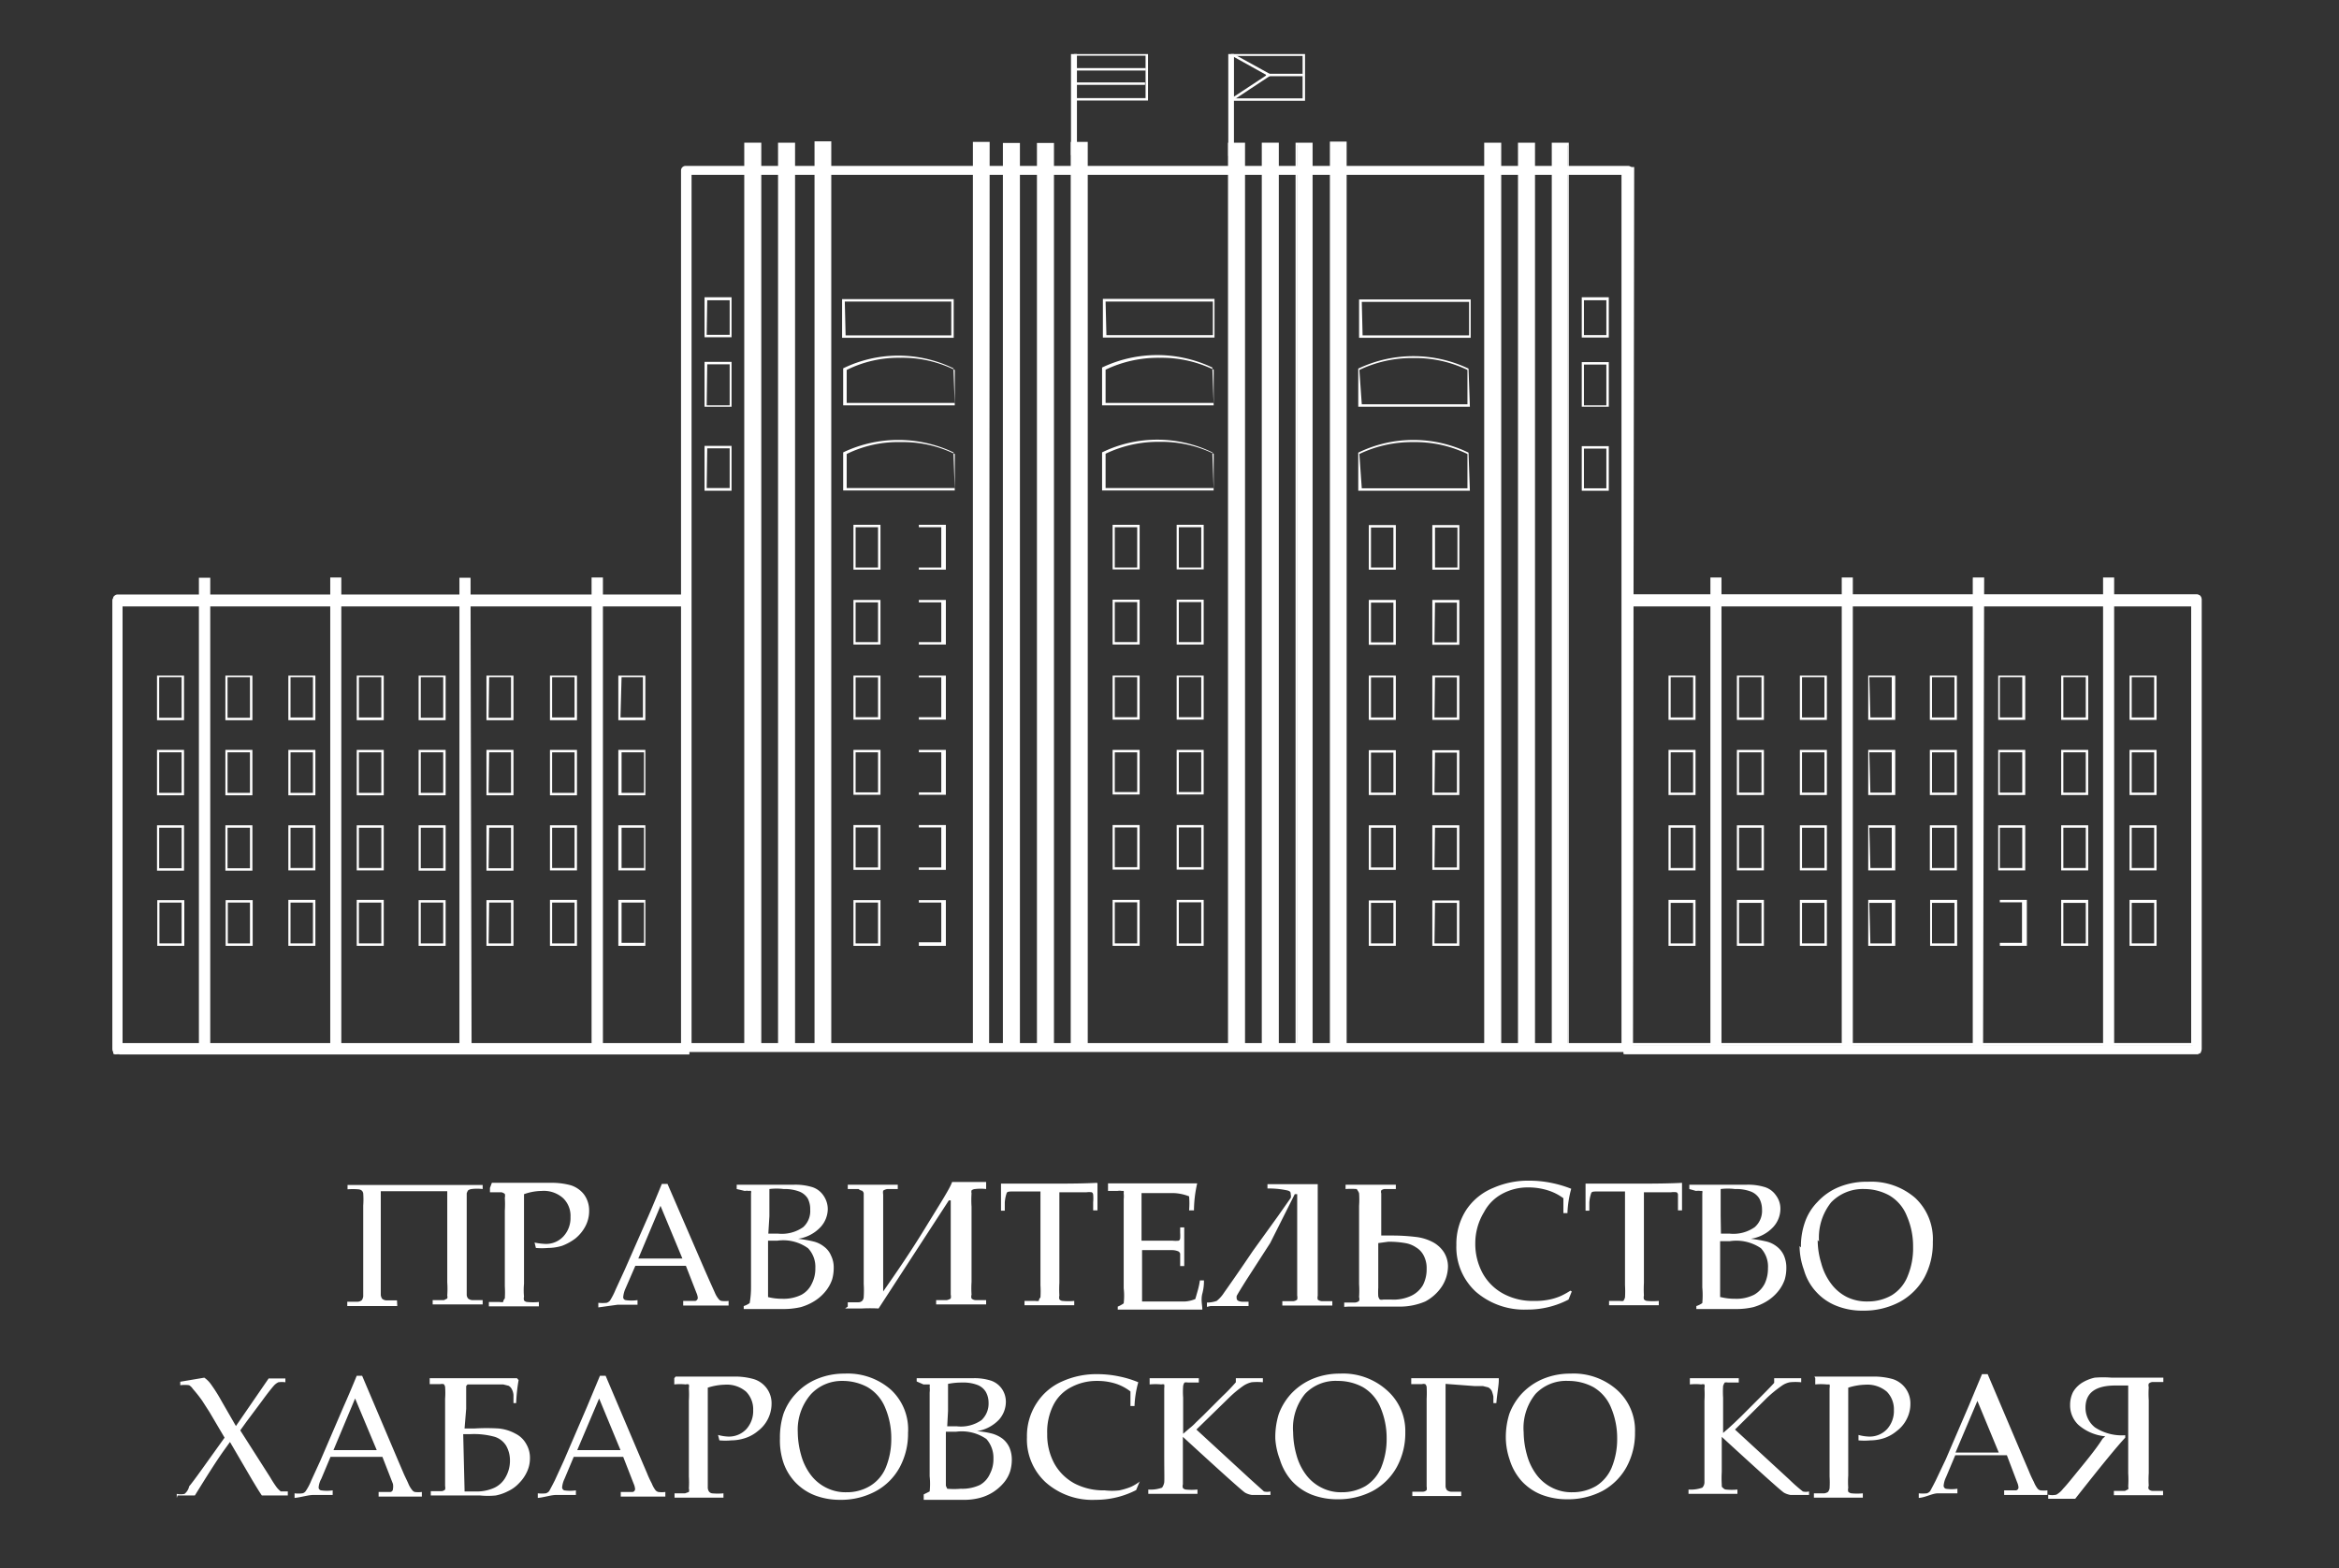 <?xml version="1.0" encoding="UTF-8"?> <svg xmlns="http://www.w3.org/2000/svg" id="Layer_1" data-name="Layer 1" viewBox="0 0 86.55 58.04"><rect x="0" y="0" width="86.55" height="58.04" fill="#333333" stroke="none"/><defs><style>.cls-1,.cls-2{fill:#fff;}.cls-2{fill-rule:evenodd;}</style></defs><polygon class="cls-1" points="25.47 22.25 4.48 22.25 4.48 38.96 25.47 38.96 25.47 38.97 4.46 38.97 4.46 22.23 4.47 22.23 25.47 22.23 25.47 22.25"></polygon><polygon class="cls-1" points="25.51 39.02 4.42 39.02 4.42 22.18 25.51 22.18 25.51 22.29 4.53 22.29 4.53 38.91 25.51 38.91 25.51 39.02"></polygon><path class="cls-2" d="M25.31,39h-21a.14.14,0,0,1-.14-.15V22.23a.15.15,0,0,1,.14-.15h21v.31H4.47V38.66H25.31Z"></path><path class="cls-1" d="M25.35,39h-21a.2.2,0,0,1-.19-.2V22.23a.2.2,0,0,1,.19-.2h21v.4H4.52V38.61H25.35Zm-21-16.88a.09.09,0,0,0-.09.1V38.81a.1.1,0,0,0,.09.11H25.26V38.7H4.43V22.34H25.26v-.21Z"></path><path class="cls-1" d="M25.31,22.38H4.48V38.65H25.31v0H4.46V22.38Zm0,16.59h-21a.21.21,0,0,1-.11,0,.21.21,0,0,1,0-.12V22.23a.21.21,0,0,1,0-.11.16.16,0,0,1,.11-.05h21v0h-21a.1.1,0,0,0-.09,0,.13.13,0,0,0,0,.1V38.81a.12.12,0,0,0,0,.1.11.11,0,0,0,.09.05h21Z"></path><path class="cls-1" d="M25.35,39h-21A.18.18,0,0,1,4.2,39a.25.25,0,0,1,0-.15V22.23a.24.24,0,0,1,0-.14A.18.18,0,0,1,4.34,22h21v.1h-21a.09.09,0,0,0-.06,0,.11.11,0,0,0,0,.07V38.81a.09.09,0,0,0,0,.07l.06,0h21Zm0-.31H4.42V22.33H25.35v.11H4.53V38.6H25.35Z"></path><path class="cls-1" d="M60.42,38.87H25.47V6.18h35Zm-34.86-.09H60.33V6.27H25.56Z"></path><path class="cls-2" d="M25.54,38.65H60.07V6.42H25.54Zm34.68.24H25.39a.14.14,0,0,1-.15-.12V6.3a.14.14,0,0,1,.15-.12H60.22a.14.14,0,0,1,.15.12V38.77A.14.14,0,0,1,60.22,38.89Z"></path><path class="cls-1" d="M60.22,38.93H25.39a.17.17,0,0,1-.19-.16V6.3a.17.17,0,0,1,.19-.16H60.22a.18.18,0,0,1,.2.16V38.77A.18.18,0,0,1,60.22,38.93ZM25.39,6.23c-.05,0-.1,0-.1.07V38.77s.05.07.1.07H60.22c.06,0,.11,0,.11-.07V6.3s0-.07-.11-.07ZM60.12,38.69H25.5V6.38H60.12ZM25.59,38.6H60V6.47H25.59Z"></path><rect class="cls-1" x="49.25" y="5.28" width="0.54" height="33.42"></rect><path class="cls-1" d="M49.83,38.74h-.62V5.24h.62Zm-.53-.09h.44V5.33H49.3Z"></path><rect class="cls-1" x="45.49" y="5.32" width="0.54" height="33.42"></rect><path class="cls-1" d="M46.07,38.78h-.63V5.28h.63Zm-.54-.09H46V5.37h-.45Z"></path><rect class="cls-1" x="46.74" y="5.32" width="0.54" height="33.42"></rect><path class="cls-1" d="M47.32,38.78h-.63V5.28h.63Zm-.54-.09h.45V5.37h-.45Z"></path><rect class="cls-1" x="47.99" y="5.32" width="0.54" height="33.42"></rect><path class="cls-1" d="M48.57,38.78h-.63V5.28h.63ZM48,38.69h.45V5.37H48Z"></path><path class="cls-1" d="M44.94,12.49H40.81V11.06h4.13Zm-4-.09h3.94V11.16H40.91Z"></path><path class="cls-1" d="M44.91,18.15H40.78V16.74h0a4.66,4.66,0,0,1,4.08,0h0Zm-4-.09h4V16.79a4.43,4.43,0,0,0-2-.44,4.5,4.5,0,0,0-2,.44Z"></path><path class="cls-1" d="M42.17,21.07h-1V19.42h1ZM41.25,21h.83V19.51h-.83Z"></path><path class="cls-1" d="M44.54,21.07h-1V19.42h1ZM43.62,21h.83V19.51h-.83Z"></path><path class="cls-1" d="M42.17,23.85h-1V22.19h1Zm-.92-.09h.83V22.28h-.83Z"></path><path class="cls-1" d="M44.54,23.85h-1V22.19h1Zm-.92-.09h.83V22.28h-.83Z"></path><path class="cls-1" d="M42.17,26.63h-1V25h1Zm-.92-.09h.83V25.06h-.83Z"></path><path class="cls-1" d="M44.54,26.63h-1V25h1Zm-.92-.09h.83V25.06h-.83Z"></path><path class="cls-1" d="M42.17,29.4h-1V27.75h1Zm-.92-.09h.83V27.84h-.83Z"></path><path class="cls-1" d="M44.54,29.4h-1V27.75h1Zm-.92-.09h.83V27.84h-.83Z"></path><path class="cls-1" d="M42.17,32.18h-1V30.53h1Zm-.92-.09h.83V30.62h-.83Z"></path><path class="cls-1" d="M44.54,32.18h-1V30.53h1Zm-.92-.09h.83V30.62h-.83Z"></path><path class="cls-1" d="M42.17,35h-1V33.3h1Zm-.92-.09h.83V33.39h-.83Z"></path><path class="cls-1" d="M44.54,35h-1V33.3h1Zm-.92-.09h.83V33.39h-.83Z"></path><path class="cls-1" d="M65.27,26.64h-1V25h1Zm-.92-.09h.83V25.06h-.83Z"></path><path class="cls-1" d="M62.74,26.64h-1V25h1Zm-.92-.09h.83V25.06h-.83Z"></path><path class="cls-1" d="M65.27,29.42h-1V27.75h1Zm-.92-.09h.83V27.84h-.83Z"></path><path class="cls-1" d="M62.74,29.42h-1V27.75h1Zm-.92-.09h.83V27.84h-.83Z"></path><path class="cls-1" d="M65.27,32.21h-1V30.54h1Zm-.92-.09h.83V30.63h-.83Z"></path><path class="cls-1" d="M62.74,32.21h-1V30.54h1Zm-.92-.09h.83V30.63h-.83Z"></path><rect class="cls-1" x="63.33" y="21.42" width="0.32" height="17.24"></rect><path class="cls-1" d="M63.7,38.7h-.41V21.37h.41Zm-.32-.09h.23V21.46h-.23Z"></path><path class="cls-1" d="M44.91,15H40.78v-1.4l0,0a4.75,4.75,0,0,1,4.08,0l0,0Zm-4-.09h4V13.68a4.43,4.43,0,0,0-2-.44,4.5,4.5,0,0,0-2,.44Z"></path><rect class="cls-1" x="39.67" y="5.29" width="0.54" height="33.42"></rect><path class="cls-1" d="M40.25,38.75h-.63V5.25h.63Zm-.54-.09h.45V5.34h-.45Z"></path><rect class="cls-1" x="37.15" y="5.33" width="0.54" height="33.42"></rect><path class="cls-1" d="M37.74,38.79h-.63V5.29h.63Zm-.54-.09h.45V5.38H37.2Z"></path><rect class="cls-1" x="38.41" y="5.33" width="0.54" height="33.42"></rect><path class="cls-1" d="M39,38.79h-.63V5.29H39Zm-.54-.09h.45V5.38h-.45Z"></path><path class="cls-1" d="M54.42,12.5H50.29V11.08h4.13Zm-4-.09h3.94V11.17H50.39Z"></path><path class="cls-1" d="M54.39,18.16H50.26V16.75h0a4.66,4.66,0,0,1,4.08,0h0Zm-4-.09H54.3V16.8a4.43,4.43,0,0,0-2-.44,4.5,4.5,0,0,0-2,.44Z"></path><path class="cls-1" d="M51.65,21.08h-1V19.43h1ZM50.73,21h.83V19.52h-.83Z"></path><path class="cls-1" d="M54,21.08H53V19.43h1ZM53.1,21h.83V19.52H53.1Z"></path><path class="cls-1" d="M51.65,23.86h-1V22.2h1Zm-.92-.09h.83V22.3h-.83Z"></path><path class="cls-1" d="M54,23.86H53V22.2h1Zm-.92-.09h.83V22.3H53.1Z"></path><path class="cls-1" d="M51.65,26.64h-1V25h1Zm-.92-.09h.83V25.07h-.83Z"></path><path class="cls-1" d="M54,26.64H53V25h1Zm-.92-.09h.83V25.07H53.1Z"></path><path class="cls-1" d="M51.65,29.42h-1V27.76h1Zm-.92-.09h.83V27.85h-.83Z"></path><path class="cls-1" d="M54,29.42H53V27.76h1Zm-.92-.09h.83V27.85H53.1Z"></path><path class="cls-1" d="M51.65,32.19h-1V30.54h1Zm-.92-.09h.83V30.63h-.83Z"></path><path class="cls-1" d="M54,32.19H53V30.54h1Zm-.92-.09h.83V30.63H53.1Z"></path><path class="cls-1" d="M51.65,35h-1V33.32h1Zm-.92-.09h.83V33.41h-.83Z"></path><path class="cls-1" d="M54,35H53V33.32h1Zm-.92-.09h.83V33.41H53.1Z"></path><path class="cls-1" d="M54.39,15.05H50.26V13.64l0,0a4.75,4.75,0,0,1,4.08,0l0,0Zm-4-.09H54.3V13.69a4.43,4.43,0,0,0-2-.44,4.5,4.5,0,0,0-2,.44Z"></path><rect class="cls-1" x="54.96" y="5.33" width="0.54" height="33.42"></rect><path class="cls-1" d="M55.55,38.79h-.63V5.28h.63ZM55,38.7h.45V5.38H55Z"></path><rect class="cls-1" x="56.22" y="5.33" width="0.54" height="33.42"></rect><path class="cls-1" d="M56.8,38.79h-.63V5.28h.63Zm-.54-.09h.45V5.38h-.45Z"></path><rect class="cls-1" x="57.47" y="5.33" width="0.54" height="33.42"></rect><path class="cls-1" d="M58.05,38.79h-.63V5.28h.63Zm-.54-.09H58V5.38h-.45Z"></path><path class="cls-1" d="M59.53,12.49h-1V11h1Zm-.92-.09h.83V11.11h-.83Z"></path><path class="cls-1" d="M59.53,15.05h-1V13.4h1ZM58.61,15h.83V13.49h-.83Z"></path><path class="cls-1" d="M59.53,18.16h-1V16.51h1Zm-.92-.09h.83V16.6h-.83Z"></path><path class="cls-1" d="M35.29,12.5H31.16V11.07h4.13Zm-4-.09H35.2V11.16H31.26Z"></path><path class="cls-1" d="M35.33,18.15H31.2V16.74h0a4.75,4.75,0,0,1,4.08,0h0Zm-4-.09h4V16.8a4.37,4.37,0,0,0-2-.44,4.3,4.3,0,0,0-2,.44Z"></path><path class="cls-1" d="M35,21.08h-1V19.42h1ZM34,21h.83V19.51H34Z"></path><path class="cls-1" d="M32.58,21.08h-1V19.42h1ZM31.66,21h.83V19.51h-.83Z"></path><path class="cls-1" d="M35,23.85h-1V22.2h1ZM34,23.76h.83V22.29H34Z"></path><path class="cls-1" d="M32.58,23.85h-1V22.2h1Zm-.92-.09h.83V22.29h-.83Z"></path><path class="cls-1" d="M35,26.63h-1V25h1ZM34,26.54h.83V25.07H34Z"></path><path class="cls-1" d="M32.58,26.63h-1V25h1Zm-.92-.09h.83V25.07h-.83Z"></path><path class="cls-1" d="M35,29.41h-1V27.75h1ZM34,29.32h.83V27.84H34Z"></path><path class="cls-1" d="M32.58,29.41h-1V27.75h1Zm-.92-.09h.83V27.84h-.83Z"></path><path class="cls-1" d="M35,32.19h-1V30.53h1ZM34,32.1h.83V30.62H34Z"></path><path class="cls-1" d="M32.58,32.19h-1V30.53h1Zm-.92-.09h.83V30.62h-.83Z"></path><path class="cls-1" d="M35,35h-1V33.31h1ZM34,34.87h.83V33.4H34Z"></path><path class="cls-1" d="M32.58,35h-1V33.31h1Zm-.92-.09h.83V33.4h-.83Z"></path><path class="cls-1" d="M35.33,15H31.2V13.63h0a4.66,4.66,0,0,1,4.08,0h0Zm-4-.09h4V13.69a4.37,4.37,0,0,0-2-.45,4.3,4.3,0,0,0-2,.45Z"></path><rect class="cls-1" x="28.84" y="5.32" width="0.54" height="33.42"></rect><path class="cls-1" d="M29.42,38.79h-.63V5.28h.63Zm-.54-.09h.45V5.37h-.45Z"></path><rect class="cls-1" x="27.59" y="5.32" width="0.54" height="33.42"></rect><path class="cls-1" d="M28.17,38.79h-.63V5.28h.63Zm-.54-.09h.45V5.37h-.45Z"></path><path class="cls-1" d="M27.07,12.48h-1V11h1Zm-.92-.09H27V11.11h-.83Z"></path><path class="cls-1" d="M27.07,15.05h-1V13.39h1ZM26.15,15H27V13.48h-.83Z"></path><path class="cls-1" d="M27.07,18.16h-1V16.5h1Zm-.92-.1H27V16.59h-.83Z"></path><path class="cls-1" d="M65.27,35h-1V33.3h1Zm-.92-.09h.83v-1.5h-.83Z"></path><path class="cls-1" d="M62.74,35h-1V33.3h1Zm-.92-.09h.83v-1.5h-.83Z"></path><path class="cls-1" d="M70.13,26.64h-1V25h1Zm-.92-.09H70V25.06h-.83Z"></path><path class="cls-1" d="M67.6,26.64h-1V25h1Zm-.92-.09h.83V25.06h-.83Z"></path><path class="cls-1" d="M70.13,29.42h-1V27.75h1Zm-.92-.09H70V27.84h-.83Z"></path><path class="cls-1" d="M67.6,29.42h-1V27.75h1Zm-.92-.09h.83V27.84h-.83Z"></path><path class="cls-1" d="M70.13,32.21h-1V30.54h1Zm-.92-.09H70V30.63h-.83Z"></path><path class="cls-1" d="M67.6,32.21h-1V30.54h1Zm-.92-.09h.83V30.63h-.83Z"></path><rect class="cls-1" x="68.19" y="21.42" width="0.32" height="17.24"></rect><path class="cls-1" d="M68.56,38.7h-.41V21.37h.41Zm-.32-.09h.23V21.46h-.23Z"></path><path class="cls-1" d="M70.13,35h-1V33.3h1Zm-.92-.09H70v-1.5h-.83Z"></path><path class="cls-1" d="M67.6,35h-1V33.3h1Zm-.92-.09h.83v-1.5h-.83Z"></path><path class="cls-1" d="M74.94,26.64h-1V25h1ZM74,26.55h.83V25.06H74Z"></path><path class="cls-1" d="M72.41,26.64h-1V25h1Zm-.92-.09h.83V25.06h-.83Z"></path><path class="cls-1" d="M74.94,29.42h-1V27.75h1ZM74,29.33h.83V27.84H74Z"></path><path class="cls-1" d="M72.41,29.42h-1V27.75h1Zm-.92-.09h.83V27.84h-.83Z"></path><path class="cls-1" d="M74.94,32.21h-1V30.54h1ZM74,32.12h.83V30.63H74Z"></path><path class="cls-1" d="M72.41,32.21h-1V30.54h1Zm-.92-.09h.83V30.63h-.83Z"></path><rect class="cls-1" x="73.01" y="21.42" width="0.32" height="17.24"></rect><path class="cls-1" d="M73.38,38.7H73V21.37h.42Zm-.33-.09h.23V21.46h-.23Z"></path><path class="cls-1" d="M75,35h-1V33.3h1ZM74,34.89h.82v-1.5H74Z"></path><path class="cls-1" d="M72.42,35h-1V33.3h1Zm-.93-.09h.83v-1.5h-.83Z"></path><path class="cls-1" d="M79.8,26.64h-1V25h1Zm-.92-.09h.83V25.06h-.83Z"></path><path class="cls-1" d="M77.27,26.64h-1V25h1Zm-.92-.09h.83V25.06h-.83Z"></path><path class="cls-1" d="M79.8,29.42h-1V27.75h1Zm-.92-.09h.83V27.84h-.83Z"></path><path class="cls-1" d="M77.27,29.42h-1V27.75h1Zm-.92-.09h.83V27.84h-.83Z"></path><path class="cls-1" d="M79.8,32.21h-1V30.54h1Zm-.92-.09h.83V30.63h-.83Z"></path><path class="cls-1" d="M77.27,32.21h-1V30.54h1Zm-.92-.09h.83V30.63h-.83Z"></path><rect class="cls-1" x="77.87" y="21.42" width="0.32" height="17.24"></rect><path class="cls-1" d="M78.23,38.7h-.41V21.37h.41Zm-.32-.09h.23V21.46h-.23Z"></path><path class="cls-1" d="M79.8,35h-1V33.3h1Zm-.92-.09h.83v-1.5h-.83Z"></path><path class="cls-1" d="M77.27,35h-1V33.3h1Zm-.92-.09h.83v-1.5h-.83Z"></path><path class="cls-1" d="M9.34,26.65h-1V25h1Zm-.92-.09h.83v-1.5H8.42Z"></path><path class="cls-1" d="M6.81,26.65h-1V25h1Zm-.92-.09h.83v-1.5H5.89Z"></path><path class="cls-1" d="M9.34,29.43h-1V27.75h1Zm-.92-.09h.83v-1.5H8.42Z"></path><path class="cls-1" d="M6.81,29.43h-1V27.75h1Zm-.92-.09h.83v-1.5H5.89Z"></path><path class="cls-1" d="M9.34,32.22h-1V30.54h1Zm-.92-.09h.83v-1.5H8.42Z"></path><path class="cls-1" d="M6.81,32.22h-1V30.54h1Zm-.92-.09h.83v-1.5H5.89Z"></path><rect class="cls-1" x="7.41" y="21.42" width="0.32" height="17.24"></rect><path class="cls-1" d="M7.78,38.71H7.36V21.38h.42Zm-.33-.09h.23V21.47H7.45Z"></path><path class="cls-1" d="M9.35,35h-1V33.31h1Zm-.92-.09h.82V33.4H8.43Z"></path><path class="cls-1" d="M6.82,35h-1V33.31h1Zm-.92-.09h.82V33.4H5.9Z"></path><path class="cls-1" d="M14.2,26.65h-1V25h1Zm-.92-.1h.83V25.06h-.83Z"></path><path class="cls-1" d="M11.67,26.65h-1V25h1Zm-.92-.1h.83V25.06h-.83Z"></path><path class="cls-1" d="M14.2,29.43h-1V27.75h1Zm-.92-.09h.83v-1.5h-.83Z"></path><path class="cls-1" d="M11.67,29.43h-1V27.75h1Zm-.92-.09h.83v-1.5h-.83Z"></path><path class="cls-1" d="M14.2,32.21h-1V30.54h1Zm-.92-.09h.83V30.63h-.83Z"></path><path class="cls-1" d="M11.67,32.21h-1V30.54h1Zm-.92-.09h.83V30.63h-.83Z"></path><rect class="cls-1" x="12.27" y="21.42" width="0.32" height="17.24"></rect><path class="cls-1" d="M12.63,38.71h-.41V21.37h.41Zm-.32-.1h.23V21.46h-.23Z"></path><path class="cls-1" d="M14.2,35h-1V33.3h1Zm-.92-.09h.83V33.4h-.83Z"></path><path class="cls-1" d="M11.67,35h-1V33.3h1Zm-.92-.09h.83V33.4h-.83Z"></path><path class="cls-1" d="M19,26.65H18V25h1Zm-.92-.09h.83v-1.5H18.1Z"></path><path class="cls-1" d="M16.49,26.65h-1V25h1Zm-.92-.09h.83v-1.5h-.83Z"></path><path class="cls-1" d="M19,29.43H18V27.75h1Zm-.92-.09h.83v-1.5H18.1Z"></path><path class="cls-1" d="M16.49,29.43h-1V27.75h1Zm-.92-.09h.83v-1.5h-.83Z"></path><path class="cls-1" d="M19,32.22H18V30.54h1Zm-.92-.09h.83v-1.5H18.1Z"></path><path class="cls-1" d="M16.49,32.22h-1V30.54h1Zm-.92-.09h.83v-1.5h-.83Z"></path><rect class="cls-1" x="17.08" y="21.42" width="0.32" height="17.24"></rect><path class="cls-1" d="M17.45,38.71H17V21.38h.41Zm-.32-.09h.23V21.47h-.23Z"></path><path class="cls-1" d="M19,35H18V33.31h1Zm-.92-.09h.83V33.4H18.1Z"></path><path class="cls-1" d="M16.49,35h-1V33.31h1Zm-.92-.09h.83V33.4h-.83Z"></path><path class="cls-1" d="M23.88,26.65h-1V25h1Zm-.92-.1h.83V25.06H23Z"></path><path class="cls-1" d="M21.35,26.65h-1V25h1Zm-.92-.1h.83V25.06h-.83Z"></path><path class="cls-1" d="M23.88,29.43h-1V27.75h1ZM23,29.34h.83v-1.5H23Z"></path><path class="cls-1" d="M21.35,29.43h-1V27.75h1Zm-.92-.09h.83v-1.5h-.83Z"></path><path class="cls-1" d="M23.88,32.21h-1V30.54h1ZM23,32.12h.83V30.63H23Z"></path><path class="cls-1" d="M21.35,32.21h-1V30.54h1Zm-.92-.09h.83V30.63h-.83Z"></path><rect class="cls-1" x="21.94" y="21.42" width="0.32" height="17.24"></rect><path class="cls-1" d="M22.31,38.71h-.42V21.37h.42Zm-.32-.1h.23V21.46H22Z"></path><path class="cls-1" d="M23.88,35h-1V33.3h1ZM23,34.89h.83V33.4H23Z"></path><path class="cls-1" d="M21.35,35h-1V33.3h1Zm-.92-.09h.83V33.4h-.83Z"></path><rect class="cls-1" x="30.18" y="5.28" width="0.54" height="33.42"></rect><path class="cls-1" d="M30.76,38.74h-.62V5.23h.62Zm-.53-.09h.44V5.32h-.44Z"></path><rect class="cls-1" x="36.02" y="5.3" width="0.54" height="33.42"></rect><path class="cls-1" d="M36.6,38.76H36V5.25h.62Zm-.53-.09h.44V5.34h-.44Z"></path><path class="cls-2" d="M81.29,39H60.12v-.3h21V22.39h-21v-.31H81.29a.14.14,0,0,1,.13.15V38.81A.14.14,0,0,1,81.29,39Z"></path><path class="cls-1" d="M81.29,39H60.08v-.4h21V22.43h-21V22H81.29a.19.19,0,0,1,.18.2V38.81A.19.19,0,0,1,81.29,39Zm-21.12-.09H81.29a.1.1,0,0,0,.09-.11V22.23a.09.09,0,0,0-.09-.1H60.17v.21h21V38.7h-21Z"></path><path class="cls-1" d="M60.12,38.67v0h21V22.39h0c0,5.42,0,10.86,0,16.29h-21Zm21.17.3h0a.12.12,0,0,0,.09-.05.15.15,0,0,0,0-.1V22.23a.18.18,0,0,0,0-.1.11.11,0,0,0-.09,0H60.12v0H81.29a.12.12,0,0,1,.1.05.15.15,0,0,1,0,.11V38.81a.16.16,0,0,1,0,.12A.15.15,0,0,1,81.29,39Z"></path><path class="cls-1" d="M81.29,39H60.08v-.11H81.29a.05.05,0,0,0,0,0,.09.09,0,0,0,0-.07V22.23a.11.11,0,0,0,0-.07.05.05,0,0,0,0,0H60.08V22H81.29a.2.2,0,0,1,.14.06.24.24,0,0,1,0,.14V38.81a.25.25,0,0,1,0,.15A.2.2,0,0,1,81.29,39Zm-.08-.31H60.08V38.6h21V22.44h-21v-.11H81.21v.05c0,5.4,0,10.88,0,16.29Z"></path><path class="cls-1" d="M67.26,45.89a2.93,2.93,0,0,0,.13.85,2.18,2.18,0,0,0,.38.78,1.64,1.64,0,0,0,.58.48,1.67,1.67,0,0,0,.76.16,1.76,1.76,0,0,0,.89-.23,1.45,1.45,0,0,0,.59-.71,2.67,2.67,0,0,0,.2-1.08A2.79,2.79,0,0,0,70.56,45a1.53,1.53,0,0,0-.66-.77A1.92,1.92,0,0,0,69,44a1.63,1.63,0,0,0-1.24.49,2.08,2.08,0,0,0-.45,1.45m-.67.22a2.67,2.67,0,0,1,.14-.91,2,2,0,0,1,.47-.77,2.22,2.22,0,0,1,.81-.56,2.71,2.71,0,0,1,1.06-.19,2.48,2.48,0,0,1,1.75.6,2.08,2.08,0,0,1,.65,1.63,2.67,2.67,0,0,1-.31,1.31,2.3,2.3,0,0,1-.92.91,2.82,2.82,0,0,1-1.34.32,2.58,2.58,0,0,1-1-.18,2,2,0,0,1-.75-.52,2,2,0,0,1-.45-.81A2.62,2.62,0,0,1,66.59,46.11ZM63.68,48a2.1,2.1,0,0,0,.51.06,1.46,1.46,0,0,0,.72-.15,1,1,0,0,0,.39-.41,1.32,1.32,0,0,0,.12-.57,1,1,0,0,0-.26-.74A1.62,1.62,0,0,0,64,45.93h-.35V48Zm0-2.35H64a1.37,1.37,0,0,0,.93-.24.8.8,0,0,0,.27-.65.86.86,0,0,0-.1-.41.64.64,0,0,0-.32-.26,1.53,1.53,0,0,0-.58-.09,2.12,2.12,0,0,0-.53,0c0,.19,0,.53,0,1ZM62.51,44l0,0v-.16l0,0,.85,0,.9,0h.36a2.14,2.14,0,0,1,.69.09.79.79,0,0,1,.41.31.81.81,0,0,1,.16.5,1,1,0,0,1-.26.66,1.41,1.41,0,0,1-.84.44,5.27,5.27,0,0,1,.58.1,1,1,0,0,1,.39.19.87.87,0,0,1,.26.33,1.13,1.13,0,0,1,.09.47,1.52,1.52,0,0,1-.06.42,1.42,1.42,0,0,1-.24.43,1.64,1.64,0,0,1-.42.37,2,2,0,0,1-.5.22,2.77,2.77,0,0,1-.64.07l-.46,0h-.47l-.54,0,0,0v-.11l0,0a.8.8,0,0,0,.22-.11,3.28,3.28,0,0,0,0-.58c0-.36,0-.63,0-.82V44.76c0-.16,0-.29,0-.38s0-.18,0-.22a.19.19,0,0,0,0-.09l-.07,0a.46.46,0,0,0-.16,0Zm-.27-.21,0,0c0,.19,0,.53,0,1l0,0h-.15l0,0,0-.3c0-.16,0-.25,0-.29a.11.11,0,0,0-.05-.08.72.72,0,0,0-.21,0h-1q0,.72,0,.84v2.51a4,4,0,0,0,0,.47.29.29,0,0,0,0,.14.17.17,0,0,0,.12.06,2.22,2.22,0,0,0,.43,0l0,0v.16l0,0-.92,0-.92,0,0,0v-.16l0,0,.4,0a.34.34,0,0,0,.13,0,.4.4,0,0,0,.06-.13,3.68,3.68,0,0,0,0-.45V44.93s0-.32,0-.84h-1c-.15,0-.23,0-.25.06a1.31,1.31,0,0,0-.07.35l0,.3,0,0h-.14l0,0c0-.52,0-.85,0-1l0,0c.37,0,1,0,1.87,0S61.88,43.79,62.24,43.77Zm-4.08,4-.12.3a3.26,3.26,0,0,1-1.53.37,2.73,2.73,0,0,1-1.9-.66,2.24,2.24,0,0,1-.72-1.73,2.32,2.32,0,0,1,.36-1.29,2.19,2.19,0,0,1,1-.82,3.21,3.21,0,0,1,1.34-.27,4.09,4.09,0,0,1,.85.09,4.21,4.21,0,0,1,.7.21l0,0a3.89,3.89,0,0,0-.14.9l0,0h-.15l0,0,0-.55a1.91,1.91,0,0,0-.57-.29,2.38,2.38,0,0,0-.7-.11,2,2,0,0,0-1,.24,1.63,1.63,0,0,0-.67.68A2.21,2.21,0,0,0,54.59,46a2.28,2.28,0,0,0,.28,1.13,1.91,1.91,0,0,0,.77.75,2.29,2.29,0,0,0,1.14.26,2.5,2.5,0,0,0,.55-.05,2.07,2.07,0,0,0,.44-.14,2.9,2.9,0,0,0,.34-.19ZM51,46v1.65a2.47,2.47,0,0,0,0,.32.27.27,0,0,0,.06.12.34.34,0,0,0,.13,0h.29a1.55,1.55,0,0,0,.74-.14,1,1,0,0,0,.43-.39,1.27,1.27,0,0,0,.14-.6,1,1,0,0,0-.1-.48.74.74,0,0,0-.29-.32A1,1,0,0,0,52,46a3.48,3.48,0,0,0-.63-.05Zm-1.26,2.36v-.16l0,0,.4,0a.26.26,0,0,0,.15-.06.23.23,0,0,0,0-.14,3.8,3.8,0,0,0,0-.48c0-.26,0-.47,0-.63V45.32c0-.21,0-.44,0-.7a3.27,3.27,0,0,0,0-.46.3.3,0,0,0-.05-.1A.22.22,0,0,0,50.2,44a2.62,2.62,0,0,0-.41,0l0,0v-.16l0,0h.43l.51,0,.92,0,0,0V44l0,0-.42,0a.23.23,0,0,0-.12.05.16.16,0,0,0,0,.11s0,.22,0,.49v1.07h.38a7.35,7.35,0,0,1,.88.05,1.78,1.78,0,0,1,.64.19,1.11,1.11,0,0,1,.42.38,1,1,0,0,1,.15.52,1.4,1.4,0,0,1-.23.75,1.69,1.69,0,0,1-.61.55,2.39,2.39,0,0,1-1,.19l-.53,0h-.45l-.86,0Zm-5.08,0v-.16l0,0a1.07,1.07,0,0,0,.36-.06,1.21,1.21,0,0,0,.27-.3c.17-.24.53-.75,1.07-1.55L47.29,45l.47-.67a.24.24,0,0,0,0-.13c0-.07,0-.12-.13-.15a3.19,3.19,0,0,0-.73-.07l0,0v-.16l0,0h.37l.57,0,.55,0h.37l0,0c0,.09,0,.21,0,.35v3.31c0,.25,0,.41,0,.47a.32.32,0,0,0,0,.14.27.27,0,0,0,.16.06l.38,0,0,0v.16l0,0-.42,0h-.51l-.92,0,0,0v-.16l0,0,.4,0a.26.26,0,0,0,.15-.06.37.37,0,0,0,0-.15c0-.07,0-.23,0-.49s0-.46,0-.61V44.19h-.09L47,46l-.89,1.38c-.22.35-.34.55-.35.58a.31.31,0,0,0,0,.08c0,.08.07.12.2.13h.24l0,0v.16l0,0-.64,0-.77,0ZM41,43.79l0,0,1.41,0,1.89,0,0,0a4.56,4.56,0,0,0-.12,1l0,0H44l0,0v0a3,3,0,0,0,0-.52,1.74,1.74,0,0,0-.56-.12l-.54,0c-.17,0-.39,0-.66,0v1.76l.65,0,.49,0a1,1,0,0,0,.24,0,.12.12,0,0,0,.05-.08,1.69,1.69,0,0,0,0-.21v-.2l0,0h.15l0,0c0,.23,0,.47,0,.71v.72l0,0h-.15l0,0,0-.19c0-.15,0-.24,0-.27a.16.16,0,0,0-.06-.08.61.61,0,0,0-.24-.05l-.54,0-.57,0c0,.18,0,.48,0,.9s0,.79,0,1h.6c.52,0,.85,0,1,0a1.18,1.18,0,0,0,.37-.09s.05-.17.1-.35a2.84,2.84,0,0,0,.07-.34l0,0h.15l0,0c0,.1,0,.26-.06.49s0,.43,0,.59l0,0c-.41,0-.95,0-1.61,0h-.88l-.64,0,0,0v-.11l0,0a1.05,1.05,0,0,0,.22-.12,2.45,2.45,0,0,0,0-.56c0-.37,0-.64,0-.83V44.76c0-.16,0-.29,0-.38a1,1,0,0,0,0-.22.39.39,0,0,0,0-.09s0,0-.07,0a.4.4,0,0,0-.16,0H41l0,0Zm-.39,0,0,0c0,.19,0,.53,0,1l0,0h-.16l0,0,0-.3a1.58,1.58,0,0,0,0-.29.11.11,0,0,0-.05-.08.71.71,0,0,0-.2,0h-1q0,.72,0,.84v2.51a4,4,0,0,0,0,.47.29.29,0,0,0,0,.14.17.17,0,0,0,.12.06,2.22,2.22,0,0,0,.43,0l0,0v.16l0,0-.92,0-.92,0,0,0v-.16l0,0,.4,0a.34.34,0,0,0,.13,0s0-.07.06-.13a3.68,3.68,0,0,0,0-.45V44.93s0-.32,0-.84h-1c-.15,0-.23,0-.25.06a1.31,1.31,0,0,0-.07.35l0,.3,0,0h-.14l0,0c0-.52,0-.85,0-1l0,0c.37,0,1,0,1.87,0S40.23,43.79,40.59,43.77Zm-9.24,4.56v-.16l0,0,.4,0a.2.2,0,0,0,.14-.06.23.23,0,0,0,.05-.14,3.8,3.8,0,0,0,0-.48c0-.26,0-.47,0-.63V45.32c0-.23,0-.47,0-.72s0-.4,0-.45a.2.2,0,0,0-.06-.09s-.06,0-.13-.06l-.4,0,0,0v-.16l0,0h.43l.51,0,.91,0,0,0V44l0,0-.39,0a.37.37,0,0,0-.15.06.38.38,0,0,0,0,.14c0,.06,0,.22,0,.49v3.1l0,0c.46-.66,1-1.44,1.55-2.34s.92-1.47,1-1.71l.63,0q.33,0,.63,0l0,0V44l0,0a1.7,1.7,0,0,0-.41,0,.23.23,0,0,0-.13.05.23.23,0,0,0,0,.11,3.63,3.63,0,0,0,0,.49c0,.27,0,.49,0,.66v1.49c0,.18,0,.39,0,.64a3.71,3.71,0,0,0,0,.47.23.23,0,0,0,0,.14.23.23,0,0,0,.15.06l.39,0,0,0v.16l0,0-.43,0h-.51l-.91,0,0,0v-.16l0,0,.39,0a.37.37,0,0,0,.15-.06.32.32,0,0,0,0-.14c0-.06,0-.22,0-.49v-3l-.07,0-1.3,2-1.3,2a5.78,5.78,0,0,0-.63,0l-.61,0ZM28.43,48a2.1,2.1,0,0,0,.51.06,1.48,1.48,0,0,0,.72-.15.89.89,0,0,0,.38-.41,1.2,1.2,0,0,0,.13-.57,1,1,0,0,0-.27-.74,1.57,1.57,0,0,0-1.13-.28h-.35V48Zm0-2.35h.36a1.37,1.37,0,0,0,.93-.24.8.8,0,0,0,.26-.65.86.86,0,0,0-.09-.41.64.64,0,0,0-.32-.26A1.53,1.53,0,0,0,29,44a2.12,2.12,0,0,0-.53,0c0,.19,0,.53,0,1ZM27.26,44l0,0v-.16l0,0,.85,0,.9,0h.36a2.14,2.14,0,0,1,.69.09.79.79,0,0,1,.41.31.88.88,0,0,1,.16.5,1,1,0,0,1-.26.66,1.41,1.41,0,0,1-.84.44,4.67,4.67,0,0,1,.57.1,1,1,0,0,1,.39.19.78.78,0,0,1,.26.33,1,1,0,0,1,.1.47,1.52,1.52,0,0,1-.06.42,1.42,1.42,0,0,1-.24.43,1.64,1.64,0,0,1-.42.37,2,2,0,0,1-.5.22,2.84,2.84,0,0,1-.64.07l-.46,0h-.47l-.54,0,0,0v-.11l0,0a.8.8,0,0,0,.22-.11,3.28,3.28,0,0,0,.05-.58c0-.36,0-.63,0-.82V44.76c0-.16,0-.29,0-.38s0-.18,0-.22a.19.19,0,0,0,0-.09.15.15,0,0,0-.08,0,.39.39,0,0,0-.15,0Zm-3.64,2.57h1.63l-.81-1.95Zm-1.48,1.81,0,0v-.17l0,0a1.47,1.47,0,0,0,.31,0,.28.28,0,0,0,.12-.08,2.6,2.6,0,0,0,.21-.41l.34-.74.88-2c.17-.39.33-.78.49-1.17h.21L26.08,47l.19.43.18.4a.93.93,0,0,0,.15.25.17.17,0,0,0,.1.06,1.06,1.06,0,0,0,.26,0l0,0v.17l0,0-.61,0-1.07,0,0,0v-.17l0,0,.45,0a.12.12,0,0,0,.09-.12.62.62,0,0,0-.05-.18l-.39-1H23.51l-.36.83a1,1,0,0,0-.09.33.11.11,0,0,0,.09.11,1.49,1.49,0,0,0,.44,0l0,0v.17l0,0-.73,0ZM18.2,43.77l1,0,.68,0h.49a2.65,2.65,0,0,1,.75.09,1,1,0,0,1,.49.34,1,1,0,0,1,.19.6,1.21,1.21,0,0,1-.13.56,1.46,1.46,0,0,1-.38.47,2,2,0,0,1-.49.27,1.82,1.82,0,0,1-.52.08,2.57,2.57,0,0,1-.45,0l-.05-.2,0,0a2.3,2.3,0,0,0,.39.05.87.87,0,0,0,.68-.28,1,1,0,0,0,.26-.71.91.91,0,0,0-.27-.7,1.07,1.07,0,0,0-.8-.27,2,2,0,0,0-.65.12q0,.24,0,1.2v2.12a2.52,2.52,0,0,0,0,.47.29.29,0,0,0,0,.14.17.17,0,0,0,.12.06,2.22,2.22,0,0,0,.43,0l0,0v.16l0,0-.93,0-.92,0,0,0v-.16l0,0,.4,0a.34.34,0,0,0,.13,0s0-.07.06-.13a3.68,3.68,0,0,0,0-.45v-2.8a4.06,4.06,0,0,0,0-.48.29.29,0,0,0,0-.14.33.33,0,0,0-.12-.06l-.43,0,0,0v-.16Zm-3.5,4.56,0,0-.43,0h-.51l-.91,0,0,0v-.16l0,0,.39,0a.26.26,0,0,0,.15-.06.32.32,0,0,0,.05-.14c0-.06,0-.22,0-.48V45.32c0-.22,0-.46,0-.71a3,3,0,0,0,0-.45.19.19,0,0,0-.05-.1.23.23,0,0,0-.14-.05,2.29,2.29,0,0,0-.39,0l0,0v-.16l0,0h5l0,0V44l0,0a1.7,1.7,0,0,0-.41,0,.27.27,0,0,0-.13.05.38.38,0,0,0-.05.11s0,.22,0,.49,0,.5,0,.66v1.49c0,.17,0,.38,0,.63s0,.42,0,.48a.23.23,0,0,0,.05.14.26.26,0,0,0,.15.06l.39,0,0,0v.16l0,0-.42,0h-.51l-.92,0,0,0v-.16l0,0,.42,0,.12-.06a.23.23,0,0,0,0-.11,3.63,3.63,0,0,0,0-.49c0-.28,0-.49,0-.65V44.08l0,0H14.09l0,0v3.36c0,.26,0,.42,0,.48a.32.32,0,0,0,.05.14.27.27,0,0,0,.16.06l.39,0,0,0Z"></path><path class="cls-1" d="M77.9,53.15a1.76,1.76,0,0,1-1-.43,1,1,0,0,1-.3-.73,1.06,1.06,0,0,1,.11-.48,1,1,0,0,1,.33-.34,1.5,1.5,0,0,1,.47-.19,3.92,3.92,0,0,1,.63,0h.55l.48,0,.88,0,0,0v.16l0,0-.39,0a.23.23,0,0,0-.15.06.22.22,0,0,0,0,.13,3.8,3.8,0,0,0,0,.48c0,.26,0,.47,0,.61v1.47c0,.16,0,.37,0,.62a3.84,3.84,0,0,0,0,.47.16.16,0,0,0,0,.13.21.21,0,0,0,.15.06l.38,0,0,0v.16l0,0h-.92l-.9,0,0,0v-.16l0,0,.41,0,.12-.06a.19.19,0,0,0,0-.1,3.88,3.88,0,0,0,0-.49c0-.27,0-.48,0-.63V51.27l0,0-.47,0c-.74,0-1.11.27-1.11.82a.92.92,0,0,0,.35.73,1.81,1.81,0,0,0,1.12.29v.09c-.31.33-.93,1.09-1.85,2.26h-1l0,0v-.15l0,0a.68.68,0,0,0,.3,0,.81.81,0,0,0,.25-.22c.12-.12.35-.41.71-.85s.61-.77.75-1m-5.44.51h1.6l-.79-1.91ZM71,55.43l0,0v-.17l0,0a1.44,1.44,0,0,0,.3,0,.28.28,0,0,0,.12-.08s.1-.18.21-.4L72,54l.86-2,.48-1.15h.21l1.35,3.18.18.42q.07.18.18.39a1,1,0,0,0,.14.25.21.21,0,0,0,.1.06,1.06,1.06,0,0,0,.26,0l0,0v.17l0,0-.6,0-1,0,0,0v-.17l0,0,.44,0a.11.11,0,0,0,.09-.11.59.59,0,0,0-.05-.19l-.38-1H72.35l-.34.81a.92.92,0,0,0-.09.32.12.12,0,0,0,.08.11,1.46,1.46,0,0,0,.43,0l0,0v.17l0,0c-.27,0-.51,0-.72,0S71.26,55.41,71,55.43Zm-3.86-4.49,1,0,.67,0h.48a2.58,2.58,0,0,1,.74.09.94.94,0,0,1,.66.92,1.2,1.2,0,0,1-.13.55,1.24,1.24,0,0,1-.37.45,1.46,1.46,0,0,1-.48.27,1.69,1.69,0,0,1-.5.08,2.39,2.39,0,0,1-.44,0l0-.2,0,0a1.69,1.69,0,0,0,.39.06.88.88,0,0,0,.67-.28,1,1,0,0,0,.25-.7.93.93,0,0,0-.26-.68,1.11,1.11,0,0,0-.79-.26,2.26,2.26,0,0,0-.64.11c0,.16,0,.55,0,1.17v2.08a3.63,3.63,0,0,0,0,.46.29.29,0,0,0,0,.14.2.2,0,0,0,.12.06,2.18,2.18,0,0,0,.42,0l0,0v.16l0,0-.91,0-.9,0,0,0v-.16l0,0,.39,0a.34.34,0,0,0,.13-.05.31.31,0,0,0,.06-.13,3.48,3.48,0,0,0,0-.44V51.84c0-.24,0-.4,0-.47a.32.32,0,0,0,0-.14s0,0-.11,0a2.18,2.18,0,0,0-.42,0l0,0V51Zm-3.49,2.18.29-.25.23-.21.27-.26.71-.71c.3-.3.47-.48.5-.52V51l0,0h1l0,0v.15l0,0a2.12,2.12,0,0,0-.42,0,.78.78,0,0,0-.3.13,4.94,4.94,0,0,0-.54.44L64.2,52.9l2,1.84a6.27,6.27,0,0,0,.51.45.45.45,0,0,0,.23,0l0,0v.13l0,0-.69,0a.79.79,0,0,1-.23-.08q-.12-.06-2.31-2.07v1.3a3.89,3.89,0,0,0,0,.46c0,.07,0,.11.05.13a.15.15,0,0,0,.11.06,2.08,2.08,0,0,0,.42,0l0,0v.16l0,0-.56,0h-.35l-.9,0,0,0v-.16l0,0a1.27,1.27,0,0,0,.51-.07.29.29,0,0,0,.08-.2c0-.09,0-.44,0-1V51.83a3.89,3.89,0,0,0,0-.46.34.34,0,0,0,0-.14.23.23,0,0,0-.12,0,2,2,0,0,0-.42,0l0,0V51l0,0,.9,0,.91,0,0,0v.16l0,0-.4,0a.35.35,0,0,0-.12,0,.53.53,0,0,0-.06.13,3.4,3.4,0,0,0,0,.43v1.34ZM56.38,53a3.2,3.2,0,0,0,.12.83,2.16,2.16,0,0,0,.37.76,1.61,1.61,0,0,0,.58.47,1.57,1.57,0,0,0,.73.16,1.72,1.72,0,0,0,.88-.23,1.48,1.48,0,0,0,.58-.69,2.78,2.78,0,0,0,.2-1.06,2.89,2.89,0,0,0-.23-1.16,1.56,1.56,0,0,0-.65-.75,1.94,1.94,0,0,0-.93-.23,1.56,1.56,0,0,0-1.21.48A2,2,0,0,0,56.38,53Zm-.66.21a2.86,2.86,0,0,1,.13-.89,2.28,2.28,0,0,1,.47-.76,2.31,2.31,0,0,1,.79-.54,2.61,2.61,0,0,1,1-.19,2.42,2.42,0,0,1,1.71.59A2,2,0,0,1,60.5,53a2.61,2.61,0,0,1-.31,1.28,2.24,2.24,0,0,1-.89.89,2.74,2.74,0,0,1-1.32.31,2.62,2.62,0,0,1-.94-.17,2,2,0,0,1-.74-.51,2.12,2.12,0,0,1-.44-.79A2.61,2.61,0,0,1,55.72,53.23Zm-2.23-2v3.33c0,.25,0,.4,0,.47a.27.27,0,0,0,.05.13.26.26,0,0,0,.15.06l.38,0,0,0v.16l0,0c-.33,0-.64,0-.91,0s-.59,0-.9,0l0,0v-.16l0,0,.39,0a.2.2,0,0,0,.14-.06.32.32,0,0,0,0-.13c0-.07,0-.22,0-.48V51.76a4.22,4.22,0,0,0,0-.44.19.19,0,0,0-.05-.1.23.23,0,0,0-.13,0l-.39,0,0,0V51l0,0q.45,0,2.4,0l.84,0,0,.07c0,.2-.06.48-.09.85l0,0h-.11l0,0,0-.24a1.42,1.42,0,0,0-.06-.21.33.33,0,0,0-.13-.13l-.2-.05-.32,0ZM47.85,53a3.2,3.2,0,0,0,.12.83,2.16,2.16,0,0,0,.37.76,1.61,1.61,0,0,0,.58.47,1.57,1.57,0,0,0,.73.16,1.72,1.72,0,0,0,.88-.23,1.48,1.48,0,0,0,.58-.69,2.78,2.78,0,0,0,.2-1.06,2.89,2.89,0,0,0-.23-1.16,1.56,1.56,0,0,0-.65-.75,1.94,1.94,0,0,0-.93-.23,1.56,1.56,0,0,0-1.21.48A2,2,0,0,0,47.85,53Zm-.66.21a2.86,2.86,0,0,1,.13-.89,2.28,2.28,0,0,1,.47-.76,2.31,2.31,0,0,1,.79-.54,2.61,2.61,0,0,1,1-.19,2.42,2.42,0,0,1,1.71.59A2,2,0,0,1,52,53a2.61,2.61,0,0,1-.31,1.28,2.24,2.24,0,0,1-.89.89,2.74,2.74,0,0,1-1.32.31,2.62,2.62,0,0,1-.94-.17,2,2,0,0,1-.74-.51,2.12,2.12,0,0,1-.44-.79A2.61,2.61,0,0,1,47.19,53.23Zm-3.46-.11.29-.25a2,2,0,0,0,.23-.21l.27-.26.71-.71a6.77,6.77,0,0,0,.5-.52V51l0,0h1l0,0v.15l0,0a2.12,2.12,0,0,0-.42,0,.94.94,0,0,0-.3.13,4.26,4.26,0,0,0-.53.44L44.27,52.9l2,1.84.5.45a.49.49,0,0,0,.24,0l0,0v.13l0,0-.69,0a.75.75,0,0,1-.24-.08q-.12-.06-2.31-2.07v1.3c0,.23,0,.39,0,.46a.23.23,0,0,0,0,.13.17.17,0,0,0,.11.06,2.22,2.22,0,0,0,.43,0l0,0v.16l0,0-.56,0h-.35l-.91,0,0,0v-.16l0,0a1.27,1.27,0,0,0,.51-.07s.07-.1.08-.2,0-.44,0-1V51.83c0-.23,0-.39,0-.46a.53.53,0,0,0,0-.14.23.23,0,0,0-.11,0,2.22,2.22,0,0,0-.43,0l0,0V51l0,0,.91,0,.91,0,0,0v.16l0,0-.4,0a.34.34,0,0,0-.13,0,.32.32,0,0,0-.05.13,2.83,2.83,0,0,0,0,.43v1.34Zm-1.57,1.75-.12.29a3.25,3.25,0,0,1-1.5.36,2.6,2.6,0,0,1-1.85-.65A2.16,2.16,0,0,1,38,53.18a2.22,2.22,0,0,1,.36-1.26,2.14,2.14,0,0,1,.94-.8,3.07,3.07,0,0,1,1.31-.27,3.91,3.91,0,0,1,.83.09,3.68,3.68,0,0,1,.68.21l0,0a3.75,3.75,0,0,0-.14.88l0,0h-.15l0,0,0-.54a1.8,1.8,0,0,0-.55-.29,2.26,2.26,0,0,0-.69-.1,2,2,0,0,0-.95.23,1.5,1.5,0,0,0-.66.66,2.2,2.2,0,0,0-.23,1.07,2.23,2.23,0,0,0,.27,1.11,1.88,1.88,0,0,0,.75.73,2.33,2.33,0,0,0,1.11.25,2.36,2.36,0,0,0,.54,0,2.48,2.48,0,0,0,.43-.13,1.81,1.81,0,0,0,.33-.2Zm-7.11.24a2.73,2.73,0,0,0,.5,0,1.54,1.54,0,0,0,.71-.14.87.87,0,0,0,.37-.41,1.16,1.16,0,0,0,.13-.56,1.05,1.05,0,0,0-.26-.73,1.6,1.6,0,0,0-1.12-.27H35v2Zm0-2.31h.36a1.33,1.33,0,0,0,.91-.23.84.84,0,0,0,.26-.64.82.82,0,0,0-.1-.4.62.62,0,0,0-.31-.26,1.48,1.48,0,0,0-.57-.09,2.62,2.62,0,0,0-.52.05q0,.28,0,1Zm-1.13-1.66,0,0V51l0,0,.83,0,.88,0H36a2,2,0,0,1,.67.09.81.81,0,0,1,.4.3.84.84,0,0,1,.15.49,1,1,0,0,1-.25.65,1.43,1.43,0,0,1-.82.43,3.12,3.12,0,0,1,.56.09,1.18,1.18,0,0,1,.39.19.89.89,0,0,1,.25.32,1.14,1.14,0,0,1,.09.46,1.52,1.52,0,0,1-.06.42,1.25,1.25,0,0,1-.23.42,1.77,1.77,0,0,1-.41.36,1.73,1.73,0,0,1-.49.21,2.28,2.28,0,0,1-.63.07h-.91c-.14,0-.32,0-.53,0l0,0V55.3l0,0,.22-.11a2.63,2.63,0,0,0,0-.56c0-.36,0-.62,0-.81V51.91c0-.15,0-.28,0-.38a.91.91,0,0,0,0-.21.19.19,0,0,0,0-.09l-.08,0-.15,0ZM29.52,53a3.2,3.2,0,0,0,.12.83,2.16,2.16,0,0,0,.37.76,1.61,1.61,0,0,0,.58.47,1.57,1.57,0,0,0,.73.16,1.66,1.66,0,0,0,.87-.23,1.44,1.44,0,0,0,.59-.69,2.78,2.78,0,0,0,.2-1.06,2.89,2.89,0,0,0-.23-1.16,1.56,1.56,0,0,0-.65-.75,1.94,1.94,0,0,0-.93-.23A1.56,1.56,0,0,0,30,51.6,2,2,0,0,0,29.52,53Zm-.66.21a2.86,2.86,0,0,1,.13-.89,2.13,2.13,0,0,1,.47-.76,2.22,2.22,0,0,1,.79-.54,2.61,2.61,0,0,1,1-.19,2.42,2.42,0,0,1,1.71.59,2,2,0,0,1,.64,1.6,2.61,2.61,0,0,1-.31,1.28,2.2,2.2,0,0,1-.9.89,2.7,2.7,0,0,1-1.31.31,2.58,2.58,0,0,1-.94-.17,2,2,0,0,1-.74-.51,2,2,0,0,1-.44-.79A2.61,2.61,0,0,1,28.86,53.23ZM25,50.94l1,0,.66,0h.49a2.5,2.5,0,0,1,.73.09.93.93,0,0,1,.67.92,1.27,1.27,0,0,1-.5,1,1.4,1.4,0,0,1-.49.27,1.69,1.69,0,0,1-.5.08,2.39,2.39,0,0,1-.44,0l-.05-.2,0,0a1.69,1.69,0,0,0,.38.06.88.88,0,0,0,.67-.28,1,1,0,0,0,.25-.7.93.93,0,0,0-.26-.68,1.09,1.09,0,0,0-.79-.26,2.2,2.2,0,0,0-.63.11q0,.24,0,1.17v2.08c0,.24,0,.4,0,.46a.27.27,0,0,0,.05.14.17.17,0,0,0,.11.06,2.18,2.18,0,0,0,.42,0l0,0v.16l0,0-.9,0-.91,0,0,0v-.16l0,0,.39,0,.14-.05a.23.23,0,0,0,0-.13,3.48,3.48,0,0,0,0-.44V51.84a4,4,0,0,0,0-.47.34.34,0,0,0,0-.14.23.23,0,0,0-.12,0,2,2,0,0,0-.42,0l0,0V51Zm-3.64,2.72h1.6l-.79-1.91ZM19.9,55.43l0,0v-.17l0,0a1.44,1.44,0,0,0,.3,0,.28.28,0,0,0,.12-.08s.1-.18.21-.4l.33-.72.86-2,.48-1.15h.21l1.35,3.18.18.42q.07.18.18.39a1,1,0,0,0,.14.25.21.21,0,0,0,.1.06,1,1,0,0,0,.26,0l0,0v.17l0,0-.6,0-1.05,0,0,0v-.17l0,0,.44,0a.11.11,0,0,0,.09-.11.59.59,0,0,0-.05-.19l-.39-1H21.23l-.34.81a.92.92,0,0,0-.09.32.12.12,0,0,0,.08.11,1.46,1.46,0,0,0,.43,0l0,0v.17l0,0c-.28,0-.51,0-.72,0S20.14,55.41,19.9,55.43Zm-2.71-.3,0,.06h.38a1.58,1.58,0,0,0,.71-.13.92.92,0,0,0,.43-.4,1.22,1.22,0,0,0,.16-.62,1.09,1.09,0,0,0-.14-.54.77.77,0,0,0-.42-.33,2.87,2.87,0,0,0-.91-.1h-.26Zm0-2.27h.37a7.4,7.4,0,0,1,.89,0,1.61,1.61,0,0,1,.62.19.92.92,0,0,1,.4.38,1,1,0,0,1,.14.53,1.18,1.18,0,0,1-.1.48,1.43,1.43,0,0,1-.3.44,1.31,1.31,0,0,1-.41.3,1.68,1.68,0,0,1-.46.16,3,3,0,0,1-.57,0h-1c-.24,0-.52,0-.83,0l0,0v-.16l0,0,.39,0a.2.2,0,0,0,.14-.06.32.32,0,0,0,0-.13c0-.07,0-.22,0-.48V52.45c0-.21,0-.44,0-.69a3,3,0,0,0,0-.44.19.19,0,0,0-.05-.1.27.27,0,0,0-.13,0l-.39,0,0,0V51l0,0c.3,0,1.09,0,2.4,0l.83,0,.06.07a6.31,6.31,0,0,0-.09.85l0,0H19l0,0L19,51.62a.53.53,0,0,0-.06-.21.3.3,0,0,0-.12-.13l-.2-.05-.32,0h-1l-.05.06c0,.25,0,.53,0,.84Zm-4.85.8h1.6l-.8-1.91ZM10.9,55.43l0,0v-.17l0,0a1.23,1.23,0,0,0,.29,0,.2.2,0,0,0,.12-.08,2,2,0,0,0,.21-.4l.33-.72.86-2c.17-.38.33-.76.49-1.15h.2l1.35,3.18.18.42c.05.12.12.25.18.39a.93.93,0,0,0,.15.25.18.18,0,0,0,.09.06,1.06,1.06,0,0,0,.26,0l0,0v.17l0,0-.6,0-1,0,0,0v-.17l0,0,.44,0a.11.11,0,0,0,.09-.11.54.54,0,0,0,0-.19l-.39-1H12.23l-.34.81a.79.79,0,0,0-.1.32.11.11,0,0,0,.09.11,1.46,1.46,0,0,0,.43,0l0,0v.17l0,0c-.27,0-.51,0-.71,0S11.13,55.41,10.9,55.43Zm-4.36,0v-.15l0,0a.66.66,0,0,0,.29,0A.5.5,0,0,0,7,55q.12-.14.45-.6l.86-1.2-.56-.95-.27-.42a5,5,0,0,0-.34-.43A.47.47,0,0,0,7,51.26a1.16,1.16,0,0,0-.33,0l0,0v-.13l0,0,.89-.15a1,1,0,0,1,.25.25,6.11,6.11,0,0,1,.39.62l.53.92,1.21-1.76h.62l0,0v.14l0,0a.92.92,0,0,0-.26,0,.54.54,0,0,0-.17.13c-.07.08-.21.25-.42.54l-.59.79-.23.32L10,54.67a4.09,4.09,0,0,0,.24.37,1,1,0,0,0,.15.15l.26,0,0,0v.15l0,0H9.69c-.13-.19-.24-.38-.35-.56l-.83-1.42-.23.32c-.3.42-.66,1-1.07,1.66H6.57Z"></path><rect class="cls-1" x="39.68" y="2.02" width="0.13" height="3.67"></rect><path class="cls-1" d="M39.85,5.74h-.22V2h.22Zm-.13-.09h0V2.07h0Z"></path><path class="cls-1" d="M42.48,3.72H39.74V2h2.74Zm-2.65-.09h2.56V2.06H39.83Z"></path><rect class="cls-1" x="39.83" y="2.52" width="2.57" height="0.09"></rect><rect class="cls-1" x="39.82" y="3.05" width="2.55" height="0.09"></rect><rect class="cls-1" x="45.49" y="2.05" width="0.13" height="3.67"></rect><path class="cls-1" d="M45.66,5.77h-.21V2h.21Zm-.12-.09h0V2.1h0Z"></path><path class="cls-1" d="M48.29,3.73H45.55V2h2.74Zm-2.65-.09H48.2V2.07H45.64Z"></path><rect class="cls-1" x="46.85" y="2.73" width="1.37" height="0.09"></rect><polygon class="cls-1" points="45.66 3.69 45.61 3.61 46.87 2.78 45.63 2.09 45.67 2.01 47.05 2.77 45.66 3.69"></polygon></svg> 